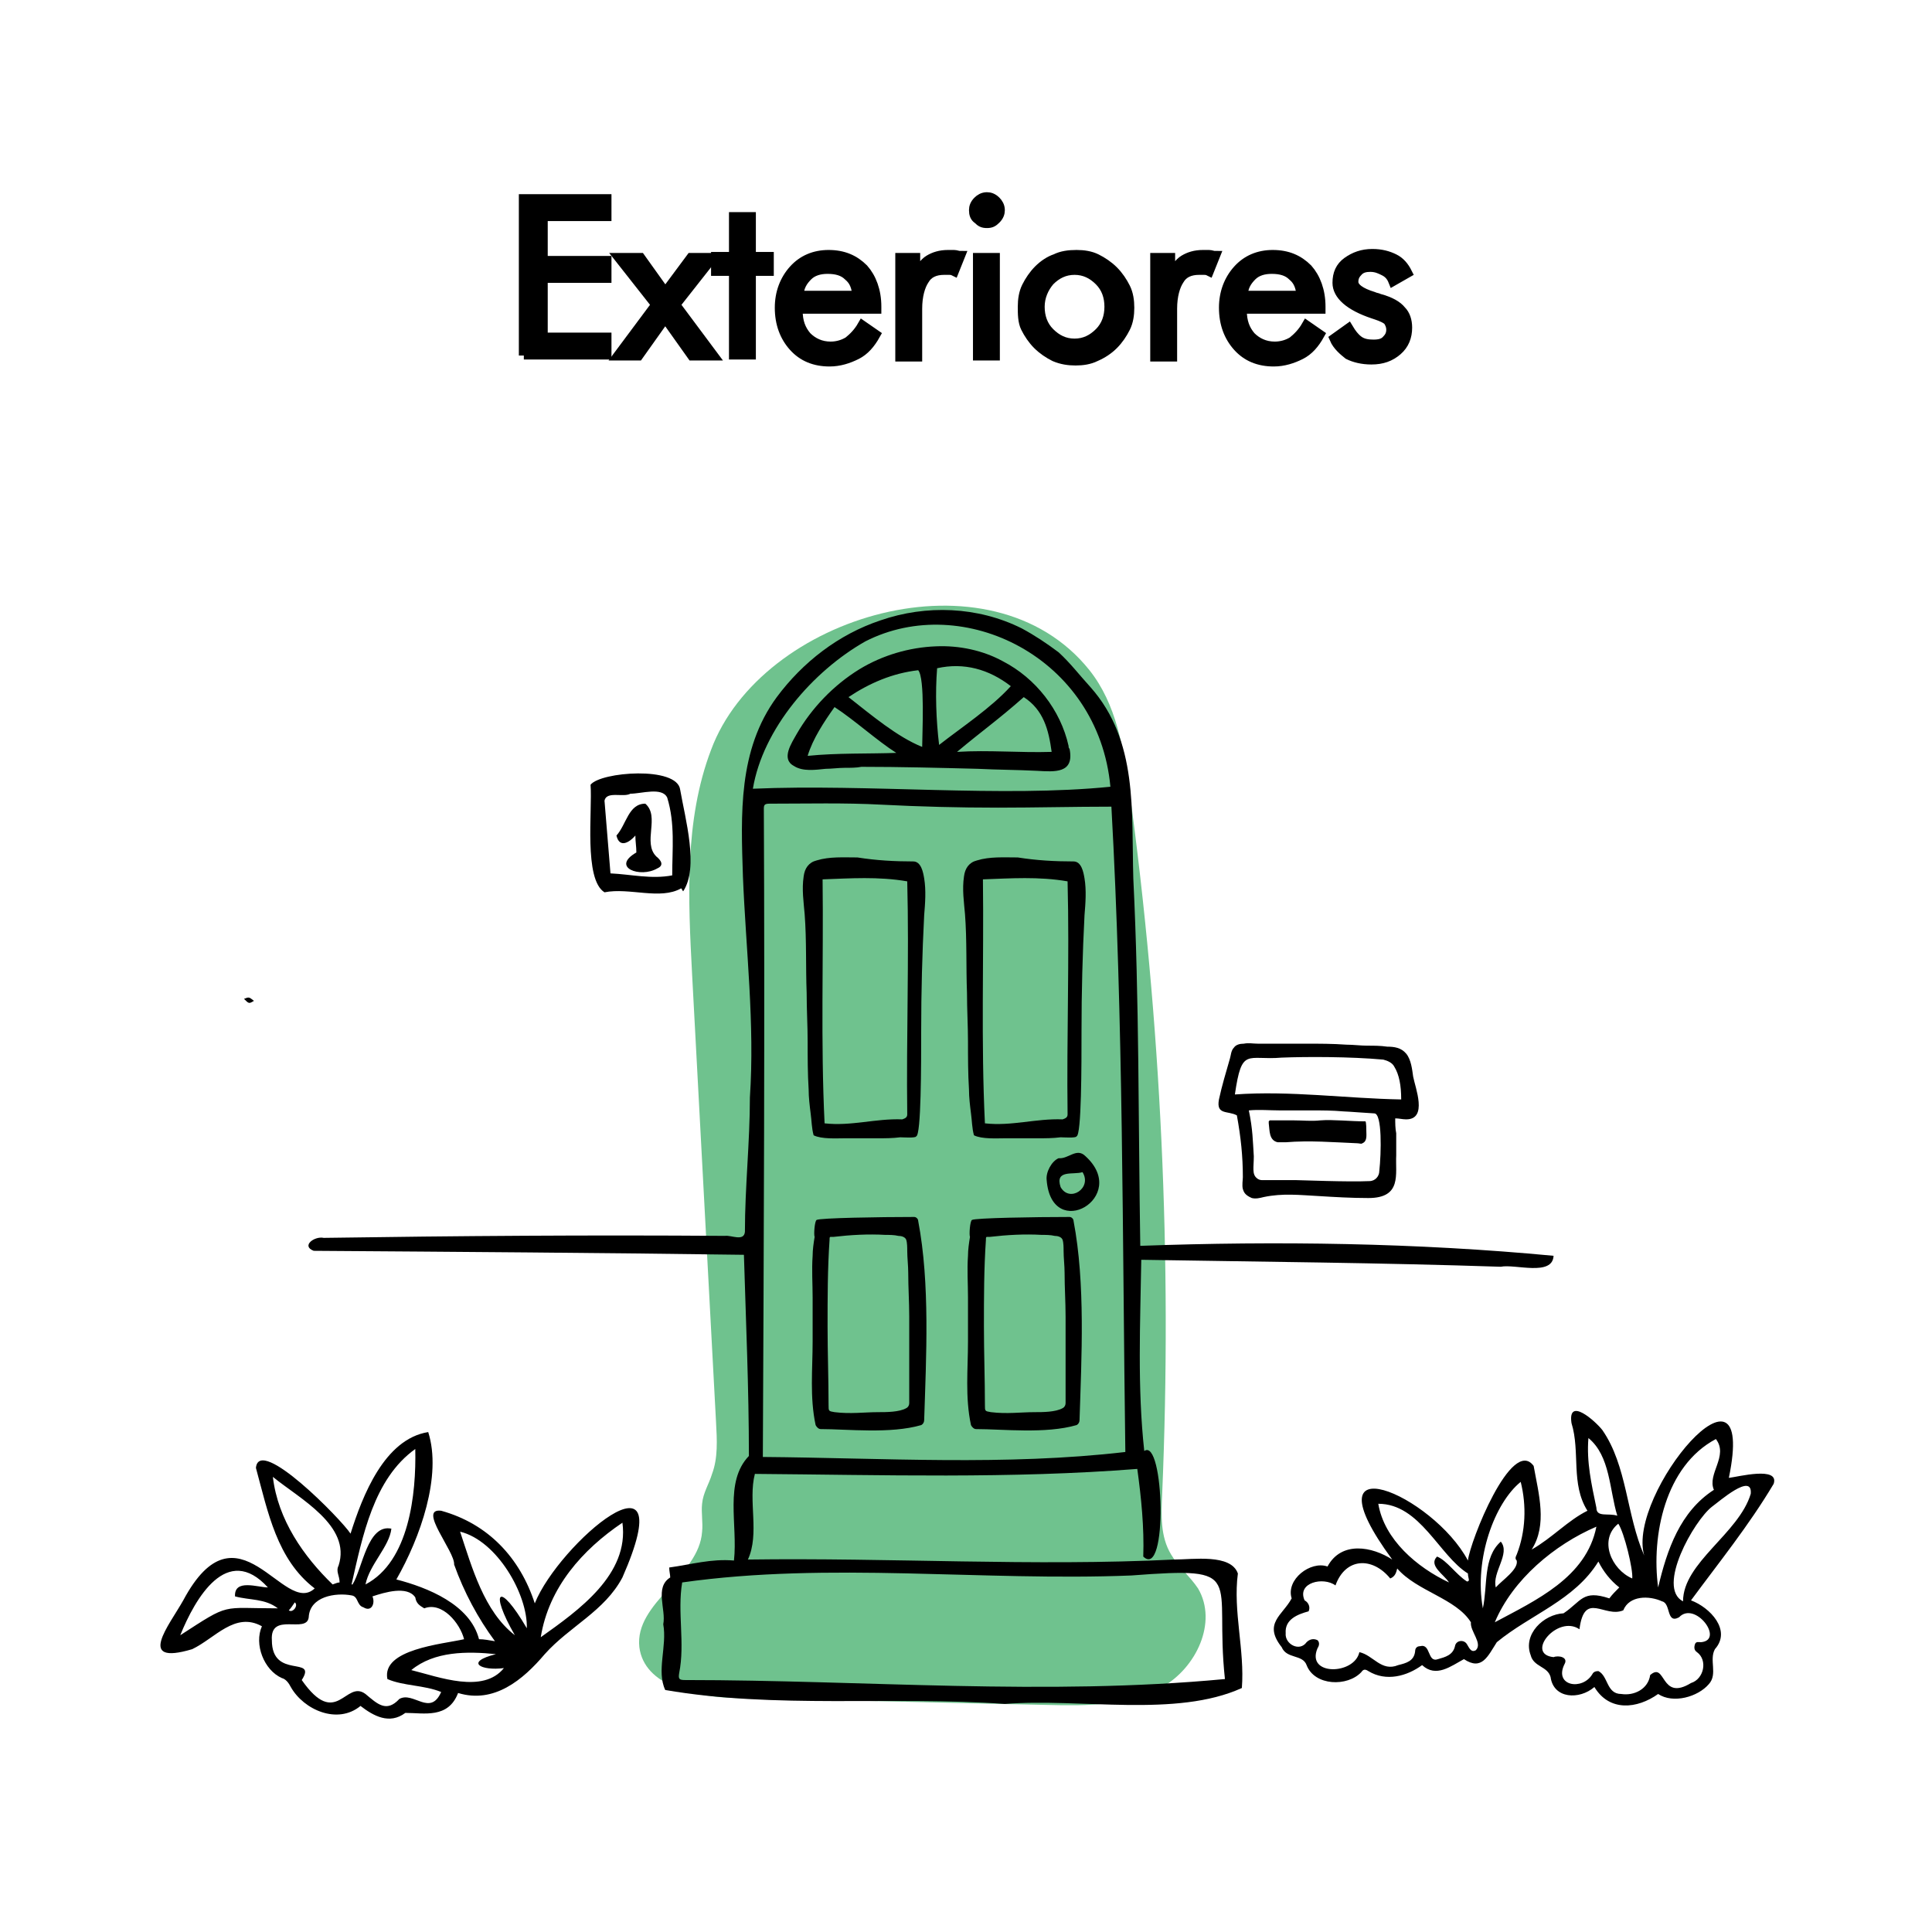 <?xml version="1.0" encoding="utf-8"?>
<!-- Generator: Adobe Illustrator 24.1.3, SVG Export Plug-In . SVG Version: 6.00 Build 0)  -->
<svg version="1.1" xmlns="http://www.w3.org/2000/svg" xmlns:xlink="http://www.w3.org/1999/xlink" x="0px" y="0px"
	 viewBox="0 0 194 194" style="enable-background:new 0 0 194 194;" xml:space="preserve">
<style type="text/css">
	.st0{display:none;}
	.st1{display:inline;fill:#F4C3C3;}
	.st2{display:inline;opacity:0.5;fill:#F4C3C3;}
	.st3{display:inline;fill:none;stroke:#F4C3C3;stroke-miterlimit:10;}
	.st4{fill:#FFFFFF;}
	.st5{fill:#F9D648;}
	.st6{fill:#D3D8C5;}
	.st7{fill:#F2BABA;}
	.st8{fill:#B2DCC4;}
	.st9{fill:#BBC3DF;}
	.st10{fill:#CCCBCB;}
	.st11{fill:#E9B58B;}
	.st12{fill:#6FC28E;}
	.st13{opacity:0.44;fill:#AAACFF;}
	.st14{fill:none;}
	.st15{fill:#8E9BCB;}
	.st16{fill:#F5D9C6;}
	.st17{fill:#F7D8D8;}
	.st18{fill:#F9E385;}
	.st19{fill:#EDECED;}
	.st20{stroke:#000000;stroke-miterlimit:10;}
</style>
<g id="margins" class="st0">
	<rect class="st1" width="16" height="16"/>
	<rect x="178" class="st1" width="16" height="16"/>
	<rect y="178" class="st1" width="16" height="16"/>
	<rect x="178" y="178" class="st1" width="16" height="16"/>
	<rect x="16" y="16" class="st1" width="162" height="24"/>
	<rect x="16" y="40" class="st2" width="162" height="12"/>
	<line class="st3" x1="194" y1="178" x2="0" y2="178"/>
	<line class="st3" x1="194" y1="16" x2="0" y2="16"/>
	<line class="st3" x1="178" y1="0" x2="178" y2="194"/>
	<line class="st3" x1="16" y1="0" x2="16" y2="194"/>
</g>
<g id="dibujos">
	<g>
		<path class="st12" d="M71.4,75.3c-2.7,7.1-2.3,15-1.9,22.6c0.8,15,1.6,29.9,2.4,44.9c0.1,1.8,0.2,3.6-0.4,5.2c-0.3,1-0.9,1.9-1,3
			c-0.1,0.9,0.1,1.9,0,2.8c-0.3,4.5-6.8,7.1-6.3,11.6c0.5,3.9,5.6,5,9.6,5.1c10.5,0.2,21,0.5,31.4,0.7c3.9,0.1,8.1,0.1,11.5-1.8
			s5.6-6.5,3.6-9.9c-0.8-1.2-2-2.2-2.7-3.4c-1.1-1.8-1-4-0.9-6.1c1-23.6-0.1-47.3-3.3-70.7c-0.6-4.2-1.3-8.6-4-12
			C99.5,54.9,76.4,61.8,71.4,75.3z"/>
		<g>
			<path d="M114.5,125.1c13.7-0.5,27.8-0.3,41.5,1c-0.1,2.1-3.9,0.8-5.3,1.1c-12-0.4-24.1-0.5-36.1-0.7c-0.1,6.4-0.4,12.8,0.3,19.2
				c2-1.4,2.4,13-0.1,10.6c0.1-2.9-0.2-5.9-0.6-8.8c-12.7,1-25.6,0.6-38.4,0.5c-0.7,2.7,0.5,6-0.7,8.6c14.3-0.2,28.6,0.7,42.8,0
				c1.9,0,5.7-0.6,6.4,1.4c-0.5,3.8,0.7,7.7,0.4,11.5c-6.6,3-16.2,1-23.8,1.6c-11.3-0.8-23.1,0.5-34.1-1.4c-0.9-1.9,0.2-4.4-0.2-6.6
				c0.3-1.5-0.9-3.7,0.7-4.7c0-0.3-0.1-0.6-0.1-1c2.2-0.3,4.2-0.9,6.5-0.7c0.4-3.6-1-7.9,1.5-10.5c0-6.8-0.3-13.5-0.5-20.2
				c-14.4-0.2-28.8-0.3-43.2-0.4c-1.3-0.5,0.1-1.5,1-1.3c13.4-0.2,26.9-0.3,40.3-0.2c0.6-0.1,1.9,0.6,2-0.4c0-4.5,0.5-9,0.5-13.5
				c0.5-7.4-0.4-14.8-0.7-22.2c-0.2-6.2-0.5-12.7,3.4-18c2.6-3.5,6.2-6.3,10.4-7.7c4.6-1.6,9.8-1.4,14.2,0.8
				c1.3,0.7,2.5,1.5,3.7,2.4c1.2,1.1,2.1,2.3,3.2,3.5c4.8,5.4,4.1,12.5,4.3,19.2C114.4,100.4,114.3,112.7,114.5,125.1z M111.6,81
				c-3.8,0-7.6,0.1-11.4,0.1c-3.9,0-7.8-0.1-11.7-0.3c-3.7-0.2-7.5-0.1-11.2-0.1c-0.5,0-0.6,0.1-0.6,0.5c0.1,21.7,0,43.4-0.1,65.1
				c12.1,0.1,24.4,0.9,36.4-0.5C112.7,124.2,112.8,102.5,111.6,81z M123,168.6c-1.1-10.3,2.4-11.3-9.4-10.4
				c-15,0.6-30.3-1.4-45.1,0.7c-0.5,3,0.3,6.1-0.3,9.1c-0.1,0.6,0,0.7,0.6,0.7C86.8,168.7,105,170.3,123,168.6z M75.6,79.2
				c11.6-0.5,25,0.9,35.9-0.2c-1.2-13-14.8-19.6-24.6-14.6C81.6,67.4,76.6,73.2,75.6,79.2z"/>
			<path d="M169.8,160.7c1.9,0.7,4.1,3,2.4,4.9c-0.6,1.1,0.3,2.5-0.6,3.5c-1.1,1.3-3.6,2-5.1,1c-2.1,1.5-4.9,1.8-6.4-0.7
				c-1.5,1.3-4.1,1.2-4.4-1c-0.3-1.1-1.7-1-2-2.2c-0.8-2.1,1.3-4.1,3.3-4.2c1.8-1.2,1.9-2.4,4.6-1.5c0.3-0.4,0.6-0.7,1-1.1
				c-0.9-0.7-1.6-1.6-2.1-2.6c-2.4,3.9-6.8,5.3-10.2,8.1c-0.9,1.4-1.5,2.9-3.3,1.7c-1.3,0.7-2.8,1.9-4.2,0.6
				c-1.5,1.1-3.6,1.7-5.4,0.6c-0.3-0.2-0.5-0.2-0.7,0.1c-1.4,1.5-4.7,1.4-5.5-0.7c-0.4-1.1-2-0.6-2.5-1.8c-1.9-2.4,0.1-3.2,1-4.9
				c-0.6-1.9,1.9-3.8,3.6-3.2c1.4-2.6,4.5-2,6.5-0.7c-8.9-12.1,4.1-6.5,7.6,0.1c0.2-1.9,4.4-12.5,6.6-9.5c0.5,2.8,1.4,5.9-0.2,8.4
				c2.1-1.2,3.6-2.9,5.6-3.9c-1.7-2.7-0.7-5.9-1.6-8.8c-0.4-2.7,2.4-0.2,3.1,0.7c2.5,3.6,2.4,8.5,4.2,12.6
				c-1.8-6.2,11.4-21.8,8.5-7.8c0.9-0.1,5.1-1.2,4.5,0.6C175.6,153.2,172.6,156.9,169.8,160.7z M139.6,158.5
				c-1.8-2.2-4.5-2.1-5.5,0.7c-1.2-0.9-3.9-0.3-3.1,1.5c0.4,0.2,0.6,0.7,0.4,1.1c-1.1,0.3-2.4,0.8-2.3,2.2c-0.1,1.1,1.4,1.9,2.1,0.9
				c0.3-0.3,0.7-0.4,1.1-0.2c0.2,0.2,0.2,0.5,0,0.8c-1.2,2.8,3.7,2.7,4.2,0.4c1.4,0.3,2.2,2,3.9,1.3c0.8-0.2,1.6-0.4,1.7-1.4
				c0-0.2,0.1-0.5,0.5-0.5c1.1-0.3,0.7,1.7,1.8,1.3c0.7-0.2,1.5-0.4,1.7-1.3c0.1-0.6,0.9-0.7,1.2-0.2c0.2,0.3,0.4,0.9,0.9,0.6
				c0.7-0.7-0.6-1.9-0.5-2.8c-1.5-2.4-5.4-3.1-7.4-5.4C140.2,157.9,140.1,158.3,139.6,158.5z M158.6,163.6c-2.2-1.5-5.5,2.5-2.6,2.8
				c0.5-0.2,1.5,0,1.1,0.7c-1.1,2.2,1.8,2.7,2.8,1c0.1-0.2,0.3-0.3,0.6-0.3c1,0.5,0.8,2.3,2.3,2.3c1.3,0.2,2.7-0.5,2.9-1.9
				c1.6-1.4,1,2.7,4.1,0.8c1.3-0.4,1.7-2.3,0.6-3.1c-0.3-0.2-0.3-0.5-0.2-0.8c0.1-0.3,0.4-0.2,0.6-0.2c2.4-0.2-0.6-4.2-2.2-2.5
				c-1.3,0.7-0.8-1.4-1.7-1.6c-1.3-0.6-3.3-0.6-3.9,0.9C161.1,162.5,159.1,159.7,158.6,163.6z M166.5,159.4c0.9-3.8,2.2-7.6,5.6-9.8
				c-0.7-1.6,1.5-3.4,0.2-5.1C167.2,147.2,165.8,154.2,166.5,159.4z M169,160.8c0-3.9,5.6-6.8,6.8-10.8c0.2-2.2-3.2,0.8-3.9,1.3
				C170.1,152.7,166.3,159.4,169,160.8z M150.1,162.9c4.1-2.2,9.2-4.5,10.2-9.6C156.1,155.1,151.9,158.6,150.1,162.9z M148.9,161.5
				c0.5-2.3,0-5.1,1.8-6.7c1,1.2-0.9,3.1-0.5,4.6c0.6-0.7,2.3-1.8,2.1-2.7c-0.2-0.2-0.1-0.4,0-0.6c0.9-2.3,1-4.9,0.4-7.3
				C150.1,150.9,148,156.5,148.9,161.5z M147.3,158.8c0.1,0,0.1,0,0.2-0.1c0-0.2-0.1-0.4-0.1-0.7c-2.9-1.8-4.8-7-9-7
				c0.6,3.6,3.9,6.4,7.1,7.9c-0.5-0.8-2.1-1.7-1.2-2.6C145.3,156.7,146.2,158.1,147.3,158.8z M162.4,152.2c-0.8-2.6-0.7-6-2.9-7.8
				c-0.2,2.4,0.3,4.6,0.8,7C160.3,152.4,161.5,151.9,162.4,152.2z M162.5,153c-2,1.6-0.7,4.6,1.4,5.5
				C164,157.6,163.1,153.9,162.5,153z"/>
			<path d="M39.8,158.6c3.1,0.8,7.4,2.5,8.3,6c0.5,0,1,0.1,1.6,0.2c-1.7-2.3-3.1-4.9-4.1-7.7c0.1-1.3-3.7-5.7-1.3-5.4
				c4.7,1.3,7.9,4.7,9.4,9.3c2.4-6,15-16.7,8.8-2.6c-1.8,3.4-5.3,4.9-7.8,7.7c-2.2,2.6-5.1,5-8.7,3.9c-1,2.6-3.4,2-5.3,2
				c-1.6,1.2-3.2,0.3-4.5-0.7c-2.3,1.9-5.7,0.4-7-1.9c-0.2-0.4-0.5-0.8-0.9-0.9c-1.8-0.8-2.8-3.4-2-5.2c-2.7-1.5-4.7,1.2-7,2.3
				c-5.7,1.7-2.3-2.4-0.9-4.9c5.5-10.3,10.1,1.7,13.2-1.2c-3.8-2.9-4.7-7.7-5.9-12.1c0.3-3.3,8.6,5.2,9.5,6.6
				c1.2-3.8,3.4-9.5,7.8-10.2C44.4,148.2,42.2,154.4,39.8,158.6z M37.4,160.3c0.3,0.7-0.1,1.6-0.9,1.1c-0.7-0.2-0.5-1.1-1.2-1.2
				c-1.6-0.3-4.2,0.1-4.3,2.2c-0.2,1.7-3.9-0.6-3.7,2.3c0,4,4.6,1.5,3,4c3.5,5,4.4-0.1,6.4,1.4c1.2,1,2.1,1.9,3.4,0.5
				c1.4-0.8,3.1,1.8,4.2-0.7c-1.7-0.7-3.8-0.6-5.4-1.3c-0.6-3,5.5-3.5,7.7-4c-0.4-1.6-2.2-3.8-4-3.1c-0.5-0.3-0.8-0.5-0.9-1.1
				C40.9,159.2,38.6,159.9,37.4,160.3z M41.7,145.5c-4.2,3-5.3,8.8-6.4,13.6c0,0,0.1,0,0.1,0c1-1.6,1.5-6.1,3.9-5.6
				c-0.2,1.8-2.2,3.6-2.6,5.6C41.1,156.8,41.8,150,41.7,145.5z M54.3,164.4c3.8-2.7,8.9-6.3,8.2-11.5
				C58.5,155.6,55.1,159.4,54.3,164.4z M27.4,148.3c0.5,4.3,3.1,8,6,10.8c0.3-0.1,0.5-0.2,0.7-0.2c0-0.7-0.4-1.1-0.1-1.7
				C35.3,153.2,30.1,150.5,27.4,148.3z M52.9,163.5c0.1-3.4-3-8.8-6.7-9.7c1.2,3.6,2.4,8,5.5,10.4C49.1,159.7,50.1,158.7,52.9,163.5
				z M26.9,159.4c-4.1-4.5-7.3,1.1-8.8,4.8c5.1-3.3,4-2.7,9.8-2.7c-1.3-1-2.8-0.8-4.3-1.2C23.5,158.5,25.9,159.4,26.9,159.4z
				 M41.3,167.7c2.8,0.7,7.2,2.4,9.3-0.2c-2.3,0.3-4-0.6-0.8-1.4C46.9,165.8,43.6,165.8,41.3,167.7z M29.6,160.9
				c-0.2,0.3-0.4,0.6-0.6,0.8C29.4,162,30,161.2,29.6,160.9z"/>
			<path d="M124.8,119.4c-0.1-0.4,0-0.9,0-1.2c0-2.1-0.2-4-0.6-6.2c-0.9-0.5-2.1,0-1.8-1.6c0.3-1.4,0.7-2.7,1.1-4.1
				c0.1-0.3,0.1-0.8,0.4-1.1c0.2-0.3,0.6-0.4,1-0.4c0.5-0.1,0.9,0,1.4,0c0.5,0,1.1,0,1.6,0c1.1,0,2.1,0,3.2,0c1.4,0,2.7,0,4.1,0.1
				c0.7,0,1.4,0.1,2.1,0.1c0.7,0,1.3,0,2,0.1c0.7,0,1.4,0.1,1.9,0.7c0.5,0.6,0.6,1.6,0.7,2.3c0.2,1.1,1.5,4.3-0.7,4.3
				c-0.4,0-0.7-0.1-1.1-0.1c0,0.5,0,1,0.1,1.5c0,0.7,0,1.5,0,2.2c-0.1,1.9,0.6,4.3-2.8,4.3c-1.7,0-3.4-0.1-5-0.2
				c-1.9-0.1-3.6-0.3-5.5,0.1c-0.4,0.1-0.8,0.2-1.2,0.1C125,120,124.9,119.7,124.8,119.4z M126.2,118.3c0.1,0.1,0.3,0.2,0.5,0.2
				c0.4,0,0.9,0,1.2,0c0.7,0,1.5,0,2.2,0c0.5,0,5.3,0.2,7.4,0.1c0.6,0,1-0.5,1-1c0.2-1.8,0.3-5.8-0.5-5.8c-0.2,0-2.8-0.2-3.1-0.2
				c-1.1-0.1-2.2-0.1-3.2-0.1c-1.1,0-2.1,0-3.2,0c-1,0-2.1-0.1-3.1,0c0.4,1.9,0.4,3.1,0.5,4.6C125.9,117.2,125.7,117.9,126.2,118.3z
				 M140.7,110.4c0-1.4-0.2-2.5-0.7-3.3c-0.2-0.4-0.7-0.6-1.1-0.7c-3.3-0.3-7.7-0.3-10.2-0.2c-3.5,0.3-4-1.1-4.7,3.7
				C129.6,109.5,135.1,110.3,140.7,110.4z"/>
			<path d="M68.6,89.5c-0.1-0.1-0.1-0.2-0.2-0.3c-2.1,1.2-5.2-0.1-7.7,0.4c-2.1-1.3-1.2-8.2-1.4-10.8c1-1.3,8.7-1.9,9,0.5
				C68.8,82.2,70.2,87.1,68.6,89.5z M67.5,87.9c0-2.6,0.3-5.2-0.5-7.8c-0.5-1.1-2.6-0.4-3.7-0.4c-0.7,0.4-2.4-0.3-2.6,0.7
				c0.2,2.5,0.4,4.8,0.6,7.3C63.4,87.8,65.4,88.3,67.5,87.9z"/>
			<path d="M25.5,100.5c-0.5,0.3-0.5,0.3-1-0.2C25,100.1,25,100.1,25.5,100.5z"/>
			<path d="M107.8,86.5c0.8,0,1,1.1,1.1,1.7c0.2,1.2,0.1,2.5,0,3.7c-0.2,3.9-0.3,7.7-0.3,11.6c0,3.5,0,10.5-0.5,10.6
				c0,0.2-1.4,0.1-1.6,0.1c-0.8,0.1-1.5,0.1-2.3,0.1c-1.1,0-2.2,0-3.3,0c-0.8,0-2.3,0.1-3.1-0.3c-0.2-0.7-0.2-1.5-0.3-2.2
				c-0.1-0.8-0.2-1.6-0.2-2.4c-0.1-1.6-0.1-3.2-0.1-4.8c0-1.6-0.1-3.2-0.1-4.9c-0.1-2.6,0-5.3-0.2-7.9c-0.1-1.2-0.3-2.5-0.1-3.8
				c0.1-0.8,0.5-1.4,1.3-1.6c1.3-0.4,2.7-0.3,4.1-0.3C104.1,86.4,105.9,86.5,107.8,86.5z M98.9,112.8c2.7,0.3,5.1-0.5,7.8-0.4
				c0.3-0.1,0.5-0.2,0.5-0.5c-0.1-7.8,0.2-15.6,0-23.4c-2.9-0.5-5.7-0.3-8.5-0.2C98.8,96.5,98.5,104.6,98.9,112.8z"/>
			<path d="M91.7,86.5c0.8,0,1,1.1,1.1,1.7c0.2,1.2,0.1,2.5,0,3.7c-0.2,3.9-0.3,7.7-0.3,11.6c0,3.5,0,10.5-0.5,10.6
				c0,0.2-1.4,0.1-1.6,0.1c-0.8,0.1-1.5,0.1-2.3,0.1c-1.1,0-2.2,0-3.3,0c-0.8,0-2.3,0.1-3.1-0.3c-0.2-0.7-0.2-1.5-0.3-2.2
				c-0.1-0.8-0.2-1.6-0.2-2.4c-0.1-1.6-0.1-3.2-0.1-4.8c0-1.6-0.1-3.2-0.1-4.9c-0.1-2.6,0-5.3-0.2-7.9c-0.1-1.2-0.3-2.5-0.1-3.8
				c0.1-0.8,0.5-1.4,1.3-1.6c1.3-0.4,2.7-0.3,4.1-0.3C88,86.4,89.8,86.5,91.7,86.5z M82.8,112.8c2.7,0.3,5.1-0.5,7.8-0.4
				c0.3-0.1,0.5-0.2,0.5-0.5c-0.1-7.8,0.2-15.6,0-23.4c-2.9-0.5-5.7-0.3-8.5-0.2C82.7,96.5,82.4,104.6,82.8,112.8z"/>
			<path d="M82,122.5c0.3-0.2,6.3-0.3,9.8-0.3c0.2,0,0.4,0.2,0.4,0.4c1.2,6.3,0.8,13.7,0.6,20c0,0.2-0.1,0.4-0.3,0.5
				c-3.1,0.9-7.4,0.4-10.1,0.4c-0.2,0-0.4-0.2-0.5-0.4c-0.6-2.8-0.3-5.6-0.3-8.4c0-1.5,0-2.9,0-4.4c0-1.4-0.1-2.8,0-4.2
				c0-0.6,0.1-1.3,0.2-1.9C81.7,124,81.8,122.6,82,122.5z M83.4,124.2c-0.1,0-0.1,0.1-0.1,0.3c-0.2,2.9-0.2,5.8-0.2,8.7
				c0,2.6,0.1,5.3,0.1,7.9c0,0.6,0,0.6,0.6,0.7c1.6,0.2,3,0,4.4,0c0.8,0,2.1,0,2.8-0.4c0.2-0.1,0.3-0.3,0.3-0.5c0-2.9,0-5.8,0-8.7
				c0-1.5-0.1-2.9-0.1-4.4c0-0.7-0.1-1.5-0.1-2.2c0-0.3,0-0.8-0.1-1.1c-0.1-0.3-0.5-0.4-0.8-0.4c-0.4-0.1-0.9-0.1-1.3-0.1
				c-1.7-0.1-3.5,0-5.2,0.2C83.5,124.2,83.5,124.2,83.4,124.2z"/>
			<path d="M97.6,122.5c0.3-0.2,6.3-0.3,9.8-0.3c0.2,0,0.4,0.2,0.4,0.4c1.2,6.3,0.8,13.7,0.6,20c0,0.2-0.1,0.4-0.3,0.5
				c-3.1,0.9-7.4,0.4-10.1,0.4c-0.2,0-0.4-0.2-0.5-0.4c-0.6-2.8-0.3-5.6-0.3-8.4c0-1.5,0-2.9,0-4.4c0-1.4-0.1-2.8,0-4.2
				c0-0.6,0.1-1.3,0.2-1.9C97.3,124,97.4,122.6,97.6,122.5z M99.1,124.2c-0.1,0-0.1,0.1-0.1,0.3c-0.2,2.9-0.2,5.8-0.2,8.7
				c0,2.6,0.1,5.3,0.1,7.9c0,0.6,0,0.6,0.6,0.7c1.6,0.2,3,0,4.4,0c0.8,0,2.1,0,2.8-0.4c0.2-0.1,0.3-0.3,0.3-0.5c0-2.9,0-5.8,0-8.7
				c0-1.5-0.1-2.9-0.1-4.4c0-0.7-0.1-1.5-0.1-2.2c0-0.3,0-0.8-0.1-1.1c-0.1-0.3-0.5-0.4-0.8-0.4c-0.4-0.1-0.9-0.1-1.3-0.1
				c-1.7-0.1-3.5,0-5.2,0.2C99.2,124.2,99.1,124.2,99.1,124.2z"/>
			<path d="M105.1,118.5c-0.1-0.8,0.5-1.9,1.2-2.2c1,0.1,1.8-1.1,2.7-0.2C113.5,120.2,105.6,124.8,105.1,118.5z M108.7,117.7
				c-0.9,0.3-2.8-0.3-2.2,1.5C107.4,120.8,109.7,119.3,108.7,117.7z"/>
			<path d="M84.8,77.1c-0.6,0-1.3,0.1-1.9,0.1c-1,0.1-2.3,0.3-3.2-0.3c-1.3-0.7-0.2-2.3,0.3-3.2c1.5-2.6,3.7-4.9,6.3-6.5
				c2.3-1.4,5-2.2,7.7-2.3c2.3-0.1,4.7,0.4,6.7,1.5c3.3,1.7,5.8,4.9,6.6,8.5c0,0.1,0,0.2,0.1,0.3c0.5,2.5-1.5,2.3-3.3,2.2
				c-2-0.1-3.9-0.1-5.9-0.2c-3.9-0.1-7.8-0.2-11.7-0.2C86,77.1,85.4,77.1,84.8,77.1z M85.2,70c2.3,1.8,4.9,4,7.4,5
				c0-1.3,0.3-6.9-0.4-7.7C89.6,67.6,87.3,68.6,85.2,70z M94.1,67.1c-0.2,2.5-0.1,5.2,0.2,7.7c2.3-1.8,5.2-3.7,7.2-5.9
				C99.3,67.2,96.8,66.5,94.1,67.1z M96.1,75.5c3.2-0.2,6.3,0.1,9.5,0c-0.3-2.2-0.8-4.2-2.8-5.5C100.2,72.3,98.6,73.4,96.1,75.5z
				 M81.1,75.9c2.9-0.3,6.2-0.2,8.9-0.3c-1.9-1.2-4.2-3.3-6.2-4.6C82.8,72.4,81.6,74.2,81.1,75.9z"/>
			<path d="M127.5,112.5c0.1,0,0.3,0,0.4,0c0.2,0,0.5,0,0.7,0c0.4,0,0.9,0,1.3,0c0.9,0,1.8,0.1,2.7,0c1.2-0.1,3,0.1,4.5,0.1
				c0.1,0,0.1,0.9,0.1,1c0,0.4,0.1,1-0.4,1.2c-0.1,0.1-0.3,0-0.5,0c-2.4-0.1-4.8-0.3-7.2-0.1c-0.3,0-0.6,0-0.8,0
				c-0.9-0.2-0.8-1.2-0.9-1.9c0-0.1,0-0.2,0-0.2C127.4,112.6,127.5,112.5,127.5,112.5z"/>
			<path d="M63.9,85.6c0-0.6-0.1-1.1-0.1-1.7c-0.6,0.7-1.6,1.3-1.9,0c1-1.1,1.2-3.2,2.9-3.2c1.5,1.3-0.3,3.9,1.1,5.3
				c0.5,0.4,0.8,0.9,0.1,1.2C64.3,88.2,61.3,87.1,63.9,85.6z"/>
		</g>
	</g>
</g>
<g id="textos">
	<g>
		<path class="st20" d="M52.6,35.7V20h8.3v1.7h-6.4v4.5h6.4v1.7h-6.4v6h6.4v1.7H52.6z"/>
		<path class="st20" d="M62.1,35.7l3.8-5.1l-3.7-4.7h2.1l2.5,3.5l2.6-3.5h2.1l-3.7,4.7l3.8,5.1h-2.1l-2.7-3.8l-2.7,3.8H62.1z"/>
		<path class="st20" d="M73.7,27.2h-1.8v-1.4h1.8v-4h1.7v4h1.8v1.4h-1.8v8.4h-1.7V27.2z"/>
		<path class="st20" d="M87.9,31h-7.8v0.2c0,1.1,0.3,1.9,0.9,2.6c0.6,0.6,1.4,1,2.4,1c0.7,0,1.3-0.2,1.8-0.5c0.5-0.4,1-0.9,1.4-1.6
			l1.3,0.9c-0.5,0.9-1.1,1.6-1.9,2s-1.7,0.7-2.7,0.7c-1.5,0-2.7-0.5-3.6-1.5s-1.4-2.3-1.4-3.9c0-1.5,0.5-2.8,1.4-3.8
			s2.1-1.5,3.5-1.5c1.5,0,2.6,0.5,3.5,1.4c0.8,0.9,1.3,2.2,1.3,3.8V31z M86.1,29.7c-0.1-0.9-0.3-1.5-0.9-2C84.7,27.2,84,27,83.1,27
			c-0.8,0-1.5,0.2-2,0.7c-0.5,0.5-0.9,1.1-0.9,2H86.1z"/>
		<path class="st20" d="M90.4,35.7v-9.8h1.5v2c0.5-0.9,0.9-1.5,1.4-1.8s1.1-0.5,1.9-0.5c0.2,0,0.4,0,0.6,0c0.2,0,0.4,0.1,0.6,0.1
			l-0.6,1.5c-0.2-0.1-0.4-0.1-0.5-0.1c-0.2,0-0.3,0-0.5,0c-0.9,0-1.6,0.3-2,1c-0.4,0.6-0.7,1.6-0.7,2.9v4.8H90.4z"/>
		<path class="st20" d="M97.8,21.1c0-0.3,0.1-0.6,0.4-0.9c0.2-0.2,0.5-0.4,0.9-0.4c0.3,0,0.6,0.1,0.9,0.4c0.2,0.2,0.4,0.5,0.4,0.9
			c0,0.3-0.1,0.6-0.4,0.9s-0.5,0.4-0.9,0.4s-0.6-0.1-0.9-0.4C97.9,21.8,97.8,21.5,97.8,21.1z M98.2,35.7v-9.8h1.7v9.8H98.2z"/>
		<path class="st20" d="M102.7,30.8c0-0.7,0.1-1.4,0.4-2c0.3-0.6,0.7-1.2,1.2-1.7s1.1-0.9,1.7-1.1c0.6-0.3,1.3-0.4,2.1-0.4
			c0.7,0,1.4,0.1,2,0.4c0.6,0.3,1.2,0.7,1.7,1.2c0.5,0.5,0.9,1.1,1.2,1.7c0.3,0.6,0.4,1.3,0.4,2s-0.1,1.4-0.4,2
			c-0.3,0.6-0.7,1.2-1.2,1.7c-0.5,0.5-1.1,0.9-1.8,1.2c-0.6,0.3-1.3,0.4-2,0.4c-0.7,0-1.4-0.1-2.1-0.4c-0.6-0.3-1.2-0.7-1.7-1.2
			c-0.5-0.5-0.9-1.1-1.2-1.7S102.7,31.5,102.7,30.8z M104.4,30.8c0,1,0.3,1.9,1,2.6c0.7,0.7,1.5,1.1,2.5,1.1c1,0,1.8-0.4,2.5-1.1
			c0.7-0.7,1-1.6,1-2.6s-0.3-1.9-1-2.6c-0.7-0.7-1.5-1.1-2.5-1.1c-1,0-1.8,0.4-2.5,1.1C104.8,28.9,104.4,29.8,104.4,30.8z"/>
		<path class="st20" d="M116,35.7v-9.8h1.5v2c0.5-0.9,0.9-1.5,1.4-1.8s1.1-0.5,1.9-0.5c0.2,0,0.4,0,0.6,0c0.2,0,0.4,0.1,0.6,0.1
			l-0.6,1.5c-0.2-0.1-0.4-0.1-0.5-0.1c-0.2,0-0.3,0-0.5,0c-0.9,0-1.6,0.3-2,1c-0.4,0.6-0.7,1.6-0.7,2.9v4.8H116z"/>
		<path class="st20" d="M132.5,31h-7.8v0.2c0,1.1,0.3,1.9,0.9,2.6c0.6,0.6,1.4,1,2.4,1c0.7,0,1.3-0.2,1.8-0.5c0.5-0.4,1-0.9,1.4-1.6
			l1.3,0.9c-0.5,0.9-1.1,1.6-1.9,2s-1.7,0.7-2.7,0.7c-1.5,0-2.7-0.5-3.6-1.5s-1.4-2.3-1.4-3.9c0-1.5,0.5-2.8,1.4-3.8
			s2.1-1.5,3.5-1.5c1.5,0,2.6,0.5,3.5,1.4c0.8,0.9,1.3,2.2,1.3,3.8V31z M130.7,29.7c-0.1-0.9-0.3-1.5-0.9-2
			c-0.5-0.5-1.2-0.7-2.1-0.7c-0.8,0-1.5,0.2-2,0.7c-0.5,0.5-0.9,1.1-0.9,2H130.7z"/>
		<path class="st20" d="M134,34l1.4-1c0.3,0.5,0.6,0.9,1,1.2c0.4,0.3,0.9,0.4,1.5,0.4c0.6,0,1-0.1,1.3-0.4c0.3-0.3,0.5-0.6,0.5-1.1
			c0-0.3-0.1-0.6-0.3-0.9c-0.2-0.2-0.6-0.4-1.2-0.6l-0.3-0.1c-2.4-0.8-3.6-1.9-3.6-3.1c0-0.9,0.3-1.6,1-2.1s1.5-0.8,2.5-0.8
			c0.9,0,1.6,0.2,2.2,0.5c0.6,0.3,1,0.8,1.3,1.4l-1.4,0.8c-0.2-0.5-0.5-0.8-0.9-1c-0.4-0.2-0.8-0.4-1.4-0.4c-0.5,0-0.9,0.1-1.2,0.4
			c-0.3,0.3-0.5,0.6-0.5,1.1c0,0.6,0.7,1.1,2,1.5c0.2,0.1,0.4,0.1,0.6,0.2c1.1,0.3,1.8,0.7,2.2,1.2c0.4,0.4,0.6,1,0.6,1.7
			c0,0.9-0.3,1.7-1,2.3c-0.7,0.6-1.5,0.9-2.6,0.9c-0.9,0-1.7-0.2-2.3-0.5C134.9,35.2,134.3,34.7,134,34z"/>
	</g>
</g>
</svg>
